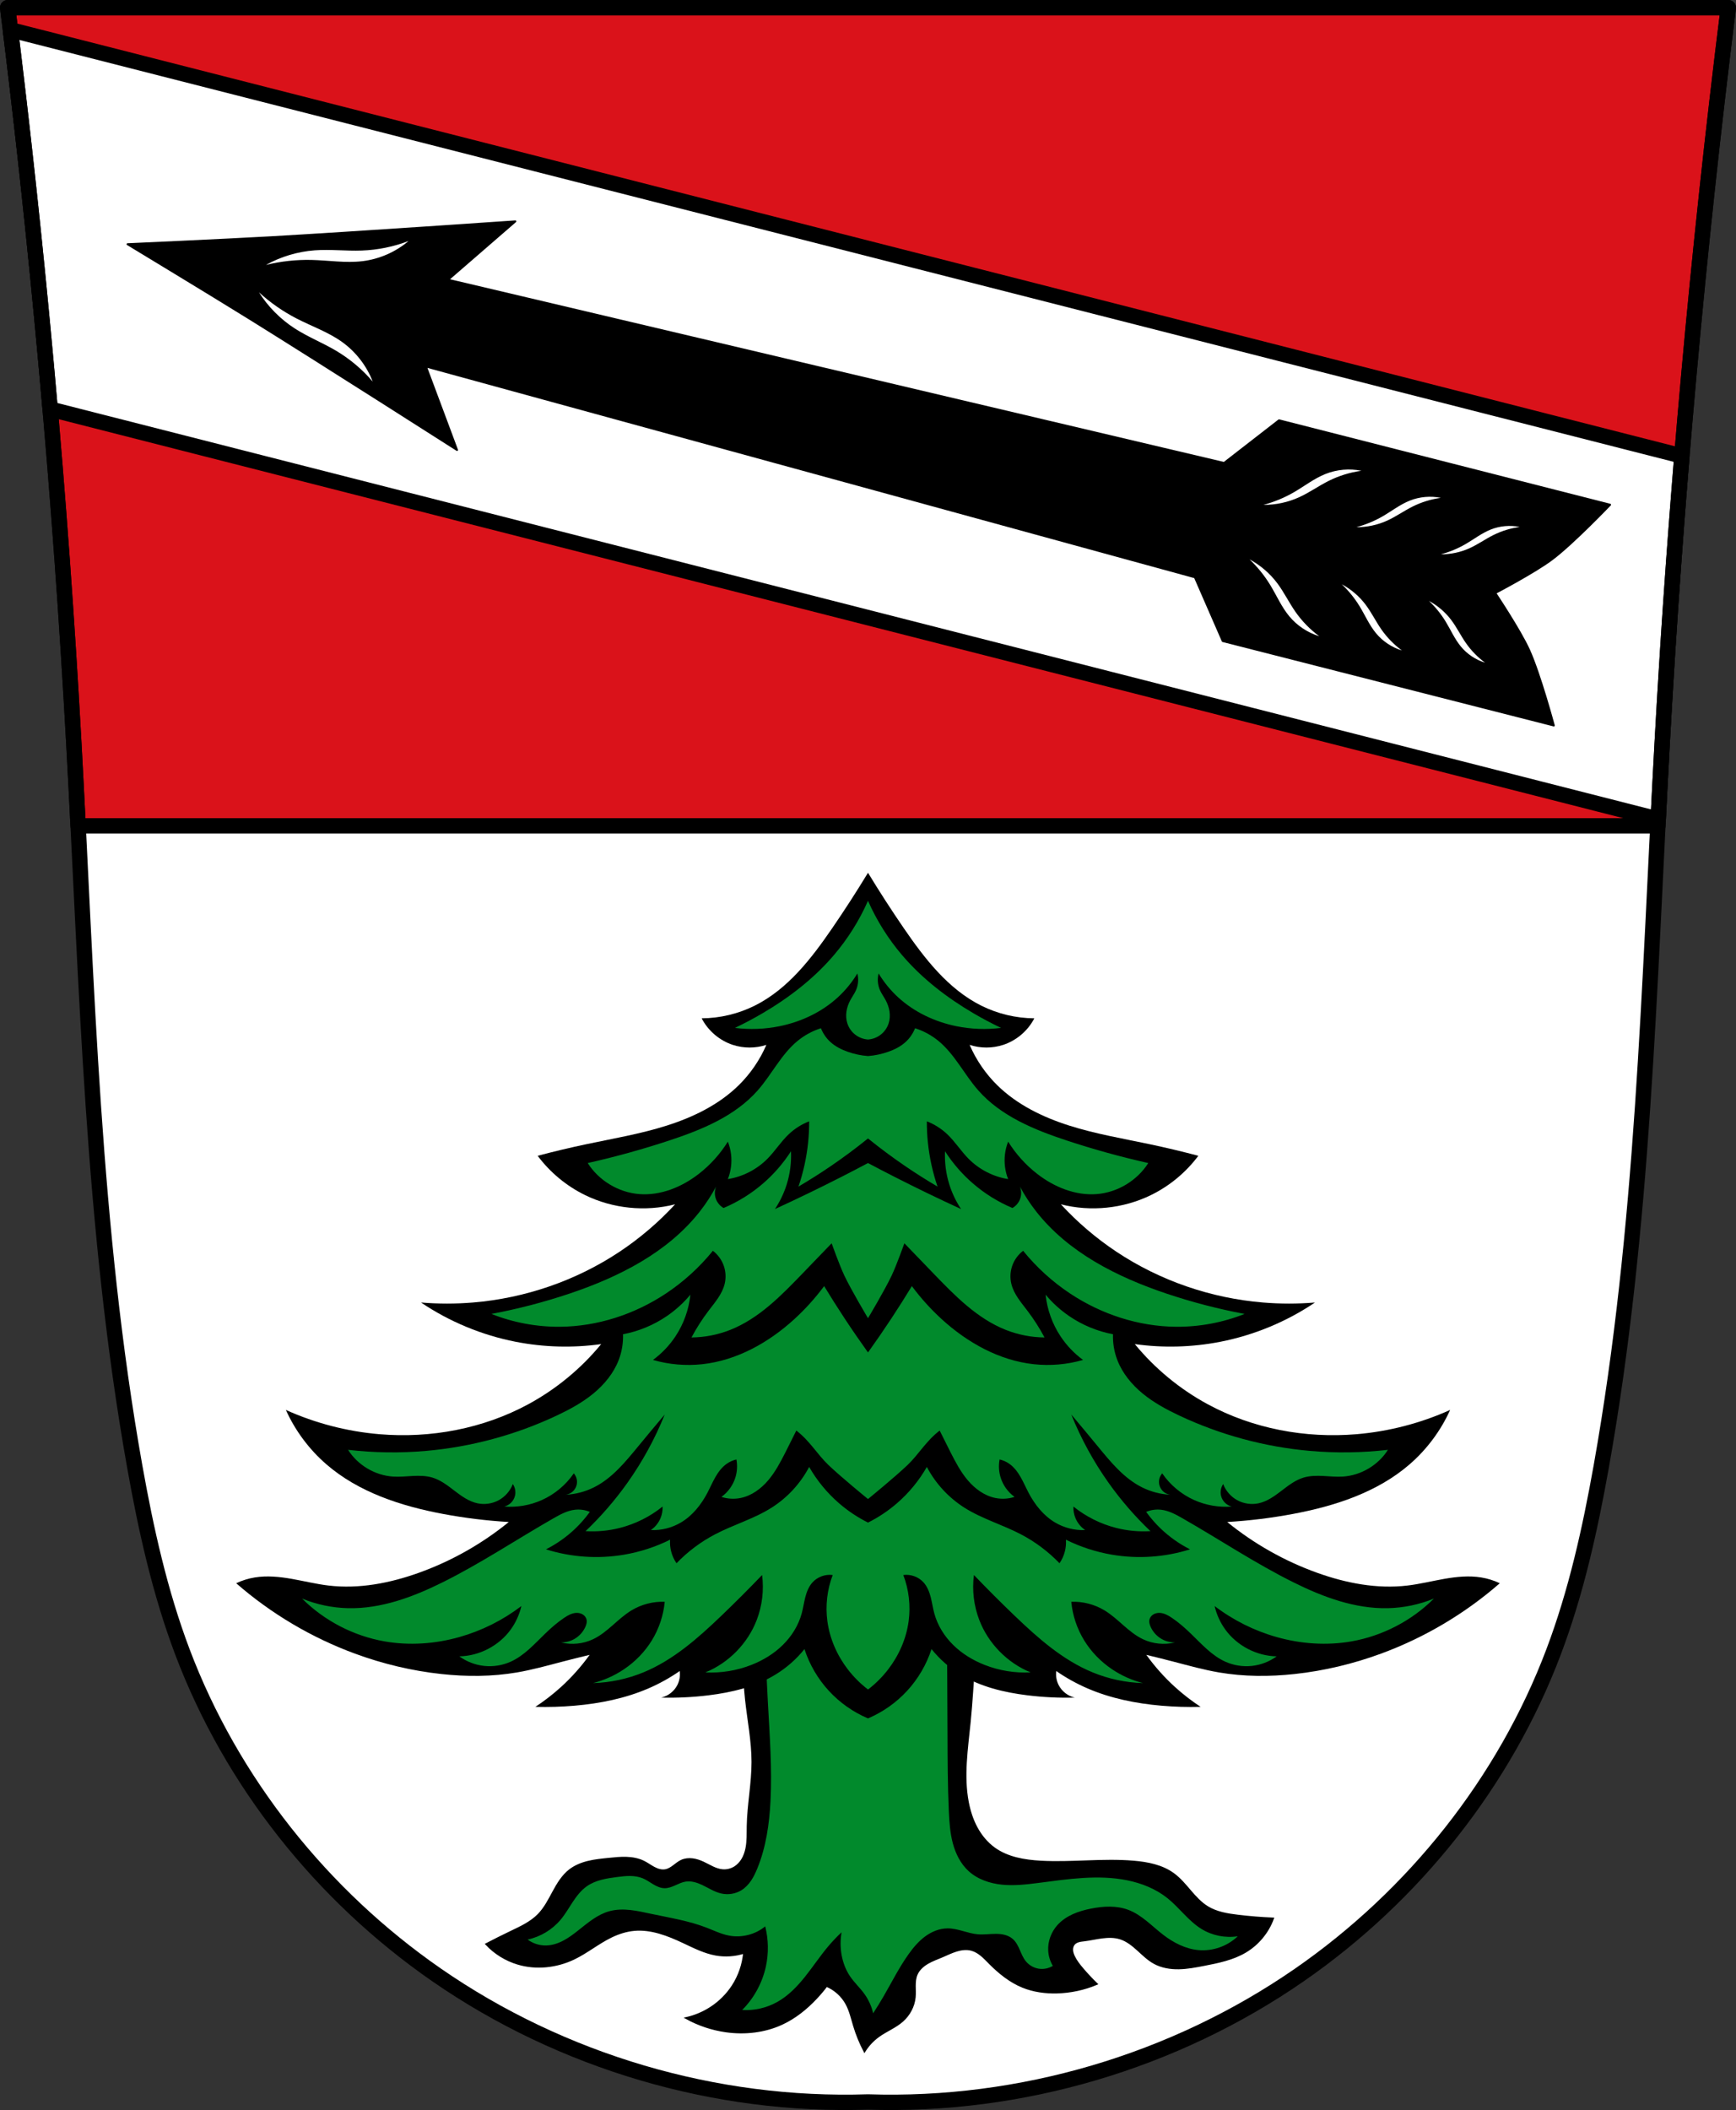 <?xml version="1.0" encoding="UTF-8" standalone="no"?>
<!-- Created with Inkscape (http://www.inkscape.org/) -->

<svg
   xmlns:dc="http://purl.org/dc/elements/1.1/"
   xmlns:cc="http://creativecommons.org/ns#"
   xmlns:rdf="http://www.w3.org/1999/02/22-rdf-syntax-ns#"
   xmlns:svg="http://www.w3.org/2000/svg"
   xmlns="http://www.w3.org/2000/svg"
   xmlns:sodipodi="http://sodipodi.sourceforge.net/DTD/sodipodi-0.dtd"
   xmlns:inkscape="http://www.inkscape.org/namespaces/inkscape"
   width="903.662"
   height="1098.148"
   id="svg2"
   version="1.1"
   inkscape:version="0.92.5 (2060ec1f9f, 2020-04-08)"
   sodipodi:docname="Wappen_Höhenkirchen-Siegertsbrunn.svg">
  <rect width="100%" height="100%" fill="#333333" stroke="none"/>
  <defs
     id="defs4">
    <inkscape:path-effect
       effect="spiro"
       id="path-effect2267"
       is_visible="true" />
    <inkscape:path-effect
       effect="spiro"
       id="path-effect2228"
       is_visible="true" />
    <inkscape:path-effect
       effect="spiro"
       id="path-effect2189"
       is_visible="true" />
    <inkscape:path-effect
       effect="spiro"
       id="path-effect2165"
       is_visible="true" />
    <inkscape:path-effect
       effect="spiro"
       id="path-effect2142"
       is_visible="true" />
    <inkscape:path-effect
       effect="spiro"
       id="path-effect2104"
       is_visible="true" />
    <inkscape:path-effect
       effect="spiro"
       id="path-effect2085"
       is_visible="true" />
    <inkscape:path-effect
       effect="spiro"
       id="path-effect2081"
       is_visible="true" />
    <inkscape:path-effect
       effect="spiro"
       id="path-effect1872"
       is_visible="true" />
    <inkscape:path-effect
       effect="spiro"
       id="path-effect1716"
       is_visible="true" />
    <inkscape:path-effect
       effect="spiro"
       id="path-effect1716-6"
       is_visible="true" />
    <inkscape:path-effect
       effect="spiro"
       id="path-effect1872-9"
       is_visible="true" />
    <inkscape:path-effect
       effect="spiro"
       id="path-effect1872-4"
       is_visible="true" />
    <inkscape:path-effect
       effect="spiro"
       id="path-effect1872-4-9"
       is_visible="true" />
    <inkscape:path-effect
       effect="spiro"
       id="path-effect1872-4-9-1"
       is_visible="true" />
    <inkscape:path-effect
       effect="spiro"
       id="path-effect2104-5"
       is_visible="true" />
    <inkscape:path-effect
       effect="spiro"
       id="path-effect2142-9"
       is_visible="true" />
    <inkscape:path-effect
       effect="spiro"
       id="path-effect2165-1"
       is_visible="true" />
    <inkscape:path-effect
       effect="spiro"
       id="path-effect2189-1"
       is_visible="true" />
    <inkscape:path-effect
       effect="spiro"
       id="path-effect2228-3"
       is_visible="true" />
    <inkscape:path-effect
       effect="spiro"
       id="path-effect2267-8"
       is_visible="true" />
  </defs>
  <sodipodi:namedview
     id="base"
     pagecolor="#ffffff"
     bordercolor="#666666"
     borderopacity="1.0"
     inkscape:pageopacity="0.0"
     inkscape:pageshadow="2"
     inkscape:zoom="0.72212478"
     inkscape:cx="451.83105"
     inkscape:cy="549.07411"
     inkscape:document-units="px"
     inkscape:current-layer="layer1"
     showgrid="false"
     inkscape:window-width="1920"
     inkscape:window-height="1046"
     inkscape:window-x="-11"
     inkscape:window-y="-11"
     inkscape:window-maximized="1"
     inkscape:snap-midpoints="true"
     inkscape:snap-smooth-nodes="true"
     inkscape:object-nodes="true"
     inkscape:snap-nodes="true"
     fit-margin-top="0"
     fit-margin-left="0"
     fit-margin-right="0"
     fit-margin-bottom="0"
     inkscape:snap-global="true" />
  <g
     inkscape:label="Ebene 1"
     inkscape:groupmode="layer"
     id="layer1"
     transform="translate(123.761,-10.909)">
    <path
       inkscape:connector-curvature="0"
       style="fill:#ffffff;stroke:none;stroke-width:8;stroke-linecap:round;stroke-linejoin:round;stroke-miterlimit:4;stroke-dasharray:none;stroke-opacity:1"
       d="m -119.761,14.909 c 15.916,127.239 27.409,255.032 34.449,383.068 6.914,125.737 9.59,252.204 31.693,376.176 5.836,32.73 13.056,65.355 24.803,96.457 25.581,67.73 72.762,126.885 132.281,168.107 65.265,45.202 145.257,68.759 224.604,66.143 79.346,2.617 159.341,-20.941 224.605,-66.143 59.519,-41.222 106.7,-100.377 132.281,-168.107 11.747,-31.102 18.967,-63.727 24.803,-96.457 22.104,-123.972 24.779,-250.439 31.693,-376.176 7.04,-128.037 18.533,-255.83 34.449,-383.068 H 328.069 Z"
       id="path1714-8-4" />
    <path
       inkscape:connector-curvature="0"
       style="opacity:1;fill:#da121a;fill-opacity:1;fill-rule:evenodd;stroke:none;stroke-width:8;stroke-linecap:round;stroke-linejoin:round;stroke-miterlimit:4;stroke-dasharray:none;stroke-opacity:1;paint-order:fill markers stroke"
       d="m -119.761,14.909 c 15.916,127.239 27.409,255.032 34.449,383.068 0.783,14.237 1.506,28.484 2.215,42.734 h 822.334 c 0.709,-14.251 1.432,-28.498 2.215,-42.734 7.04,-128.037 18.533,-255.83 34.449,-383.068 H 328.069 Z"
       id="rect1767-8" />
    <path
       style="opacity:1;fill:none;fill-opacity:1;fill-rule:evenodd;stroke:#000000;stroke-width:8;stroke-linecap:round;stroke-linejoin:round;stroke-miterlimit:4;stroke-dasharray:none;stroke-opacity:1;paint-order:fill markers stroke"
       d="M 4 4 C 19.916 131.239 31.409 259.032 38.449 387.068 C 39.232 401.305 39.956 415.552 40.664 429.803 L 862.998 429.803 C 863.707 415.552 864.43 401.305 865.213 387.068 C 872.253 259.032 883.746 131.239 899.662 4 L 451.83 4 L 4 4 z "
       transform="translate(-123.761,10.909)"
       id="rect1767" />
    <g
       id="g1895"
       transform="translate(4.896)" />
    <path
       inkscape:connector-curvature="0"
       style="opacity:1;fill:#ffffff;fill-opacity:1;fill-rule:evenodd;stroke:#000000;stroke-width:8;stroke-linecap:round;stroke-linejoin:round;stroke-miterlimit:4;stroke-dasharray:none;stroke-opacity:1;paint-order:fill markers stroke"
       d="m -118.35,26.387 c 8.076,65.677 14.978,131.499 20.693,197.424 l 837.068,213.424 c 0.654,-13.091 1.322,-26.179 2.041,-39.258 2.747,-49.96 6.182,-99.881 10.283,-149.748 z"
       id="rect1850-5" />
    <path
       id="path1852-0"
       d="m -57.367,138.008 c 0,0 42.746,25.84 63.957,39.021 36.045,22.399 107.578,68.084 107.578,68.084 l -16.23,-43.471 400.306,109.712 14.481,33.193 172.346,43.942 c 0,0 -7.202,-26.78 -12.911,-39.347 -4.748,-10.451 -17.579,-29.611 -17.579,-29.611 0,0 20.439,-10.677 29.611,-17.579 11.03,-8.3 30.174,-28.36 30.174,-28.36 l -172.346,-43.942 -28.605,22.205 -403.967,-95.351 35.062,-30.391 c 0,0 -84.674,5.855 -127.044,8.261 -24.933,1.416 -74.833,3.634 -74.833,3.634 z"
       style="fill:#000000;stroke:#000000;stroke-width:1;stroke-linecap:round;stroke-linejoin:round;stroke-miterlimit:4;stroke-dasharray:none;stroke-opacity:1"
       inkscape:connector-curvature="0" />
    <path
       style="fill:#ffffff;stroke:none;stroke-width:1px;stroke-linecap:butt;stroke-linejoin:miter;stroke-opacity:1"
       d="m 11.031,163.028 c 4.76,7.526 11.174,13.999 18.655,18.829 6.866,4.434 14.546,7.461 21.573,11.636 7.158,4.253 13.608,9.694 19.007,16.033 -3.182,-8.252 -8.824,-15.539 -16.017,-20.684 -7.208,-5.156 -15.729,-8.092 -23.606,-12.154 -7.102,-3.662 -13.715,-8.268 -19.612,-13.659 z m 3.629,-14.234 c 7.759,-1.91 15.77,-2.789 23.759,-2.603 8.86,0.205 17.746,1.709 26.543,0.634 8.779,-1.073 17.221,-4.769 23.966,-10.49 -7.775,2.98 -16.043,4.669 -24.363,4.975 -8.168,0.301 -16.36,-0.719 -24.511,-0.114 -8.881,0.659 -17.61,3.271 -25.393,7.599 z m 512.001,153.221 c 4.16,3.945 7.795,8.441 10.778,13.334 3.309,5.427 5.844,11.369 9.902,16.263 4.05,4.884 9.552,8.552 15.623,10.413 -4.813,-3.541 -9.037,-7.88 -12.446,-12.784 -3.346,-4.814 -5.904,-10.15 -9.428,-14.836 -3.839,-5.105 -8.799,-9.365 -14.429,-12.39 z m 7.229,-28.351 c 6.392,0.039 12.785,-1.325 18.6,-3.969 5.337,-2.427 10.138,-5.887 15.38,-8.511 5.341,-2.673 11.126,-4.459 17.048,-5.264 -6.22,-1.273 -12.807,-0.687 -18.701,1.662 -5.906,2.354 -10.977,6.356 -16.48,9.536 -4.962,2.867 -10.305,5.074 -15.847,6.546 z m 40.811,41.325 c 3.586,3.397 6.718,7.269 9.289,11.481 2.852,4.672 5.038,9.788 8.536,14.002 3.491,4.205 8.235,7.365 13.465,8.968 -4.148,-3.05 -7.788,-6.785 -10.726,-11.007 -2.884,-4.144 -5.09,-8.74 -8.127,-12.775 -3.309,-4.396 -7.585,-8.063 -12.437,-10.669 z m 7.576,-29.713 c 5.508,0.035 11.017,-1.137 16.027,-3.412 4.598,-2.088 8.735,-5.067 13.252,-7.324 4.601,-2.3 9.585,-3.836 14.687,-4.527 -5.36,-1.097 -11.037,-0.594 -16.116,1.426 -5.089,2.025 -9.457,5.47 -14.198,8.206 -4.275,2.467 -8.878,4.366 -13.652,5.632 z m 37.804,38.385 c 3.347,3.169 6.271,6.779 8.672,10.709 2.663,4.358 4.704,9.132 7.969,13.063 3.258,3.923 7.683,6.869 12.565,8.366 -3.872,-2.845 -7.269,-6.33 -10.012,-10.268 -2.692,-3.866 -4.749,-8.152 -7.584,-11.915 -3.089,-4.101 -7.081,-7.523 -11.61,-9.954 z M 626.269,299.39 c 5.14,0.034 10.283,-1.059 14.958,-3.18 4.291,-1.947 8.149,-4.724 12.363,-6.829 4.294,-2.144 8.945,-3.577 13.706,-4.221 -5.002,-1.024 -10.298,-0.556 -15.036,1.328 -4.748,1.888 -8.826,5.102 -13.251,7.653 -3.989,2.3 -8.285,4.07 -12.741,5.249 z"
       id="path1870-9"
       inkscape:connector-curvature="0" />
    <path
       inkscape:connector-curvature="0"
       style="fill:none;stroke:#000000;stroke-width:8;stroke-linecap:round;stroke-linejoin:round;stroke-miterlimit:4;stroke-dasharray:none;stroke-opacity:1"
       d="m -119.761,14.909 c 15.916,127.239 27.409,255.032 34.449,383.068 6.914,125.737 9.59,252.204 31.693,376.176 5.836,32.73 13.056,65.355 24.803,96.457 25.581,67.73 72.762,126.885 132.281,168.107 65.265,45.202 145.257,68.759 224.604,66.143 79.346,2.617 159.341,-20.941 224.605,-66.143 59.519,-41.222 106.7,-100.377 132.281,-168.107 11.747,-31.102 18.967,-63.727 24.803,-96.457 22.104,-123.972 24.779,-250.439 31.693,-376.176 7.04,-128.037 18.533,-255.83 34.449,-383.068 H 328.069 Z"
       id="path1714-8" />
    <path
       style="fill:#000000;stroke:#000000;stroke-width:1px;stroke-linecap:butt;stroke-linejoin:miter;stroke-opacity:1"
       d="m -677.296,853.503 c -1.842,13.891 -2.008,28.004 -0.493,41.934 1.177,10.829 3.367,21.586 3.371,32.479 0.004,11.141 -2.282,22.176 -2.494,33.315 -0.075,3.942 0.106,7.926 -0.693,11.787 -0.399,1.93 -1.047,3.821 -2.05,5.518 -1.003,1.697 -2.372,3.196 -4.054,4.224 -1.905,1.164 -4.191,1.692 -6.414,1.48 -1.774,-0.169 -3.476,-0.791 -5.09,-1.547 -1.614,-0.755 -3.162,-1.647 -4.777,-2.4 -1.776,-0.828 -3.647,-1.491 -5.591,-1.737 -1.944,-0.246 -3.971,-0.058 -5.756,0.751 -1.488,0.675 -2.752,1.748 -4.058,2.73 -1.306,0.983 -2.722,1.907 -4.329,2.203 -1.021,0.188 -2.081,0.112 -3.089,-0.135 -1.009,-0.247 -1.97,-0.663 -2.887,-1.15 -1.834,-0.974 -3.507,-2.238 -5.37,-3.156 -2.777,-1.367 -5.898,-1.92 -8.991,-2.023 -3.094,-0.103 -6.183,0.227 -9.262,0.543 -3.543,0.364 -7.102,0.713 -10.564,1.549 -3.462,0.837 -6.851,2.185 -9.663,4.371 -3.75,2.916 -6.248,7.122 -8.514,11.297 -2.266,4.175 -4.441,8.497 -7.766,11.89 -3.95,4.031 -9.215,6.445 -14.307,8.88 -4.313,2.062 -8.589,4.201 -12.827,6.413 4.461,4.755 10.197,8.302 16.445,10.168 9.553,2.854 20.128,1.686 29.122,-2.618 6.826,-3.266 12.737,-8.215 19.556,-11.498 3.724,-1.793 7.724,-3.078 11.84,-3.453 8.886,-0.811 17.579,2.616 25.654,6.413 5.434,2.555 10.866,5.34 16.774,6.413 4.914,0.893 10.048,0.551 14.8,-0.987 -0.529,6.123 -2.581,12.108 -5.92,17.267 -2.928,4.524 -6.833,8.405 -11.347,11.347 -3.91,2.548 -8.275,4.395 -12.827,5.427 6.409,3.539 13.47,5.893 20.721,6.907 9.831,1.375 20.104,0.233 29.107,-3.947 6.753,-3.135 12.663,-7.893 17.76,-13.32 1.918,-2.042 3.73,-4.184 5.427,-6.414 4.375,1.842 8.091,5.205 10.36,9.374 1.918,3.525 2.79,7.504 3.947,11.347 1.384,4.598 3.204,9.064 5.427,13.32 1.924,-3.077 4.453,-5.775 7.4,-7.894 3.969,-2.853 8.669,-4.658 12.334,-7.894 3.557,-3.14 5.966,-7.61 6.414,-12.334 0.188,-1.984 0.04,-3.983 0.043,-5.976 0.003,-1.993 0.169,-4.027 0.944,-5.864 1.085,-2.571 3.281,-4.534 5.691,-5.943 2.409,-1.409 5.061,-2.339 7.63,-3.431 2.456,-1.044 4.855,-2.243 7.407,-3.025 2.551,-0.781 5.312,-1.129 7.887,-0.429 1.896,0.515 3.607,1.575 5.125,2.823 1.518,1.248 2.865,2.688 4.248,4.084 5.013,5.059 10.67,9.649 17.267,12.334 5.599,2.278 11.718,3.11 17.76,2.96 7.103,-0.176 14.17,-1.69 20.721,-4.44 -2.592,-2.51 -5.063,-5.145 -7.4,-7.894 -1.689,-1.987 -3.324,-4.056 -4.44,-6.413 -0.484,-1.022 -0.87,-2.109 -0.937,-3.238 -0.067,-1.129 0.213,-2.308 0.937,-3.176 0.633,-0.758 1.556,-1.227 2.506,-1.496 0.95,-0.269 1.941,-0.357 2.921,-0.477 3.136,-0.386 6.222,-1.118 9.358,-1.512 3.135,-0.394 6.38,-0.439 9.39,0.525 3.5,1.121 6.433,3.516 9.155,5.984 2.723,2.468 5.373,5.094 8.605,6.843 3.843,2.079 8.308,2.791 12.677,2.716 4.369,-0.075 8.687,-0.898 12.977,-1.73 7.494,-1.452 15.15,-2.998 21.707,-6.907 6.547,-3.902 11.69,-10.109 14.307,-17.267 -6.101,-0.254 -12.192,-0.747 -18.254,-1.48 -5.47,-0.661 -11.081,-1.574 -15.787,-4.44 -3.539,-2.155 -6.357,-5.292 -9.053,-8.438 -2.696,-3.146 -5.362,-6.383 -8.707,-8.829 -5.912,-4.322 -13.423,-5.797 -20.721,-6.414 -16.067,-1.358 -32.248,0.884 -48.348,0 -8.485,-0.466 -17.277,-1.943 -24.174,-6.907 -3.859,-2.778 -6.951,-6.549 -9.214,-10.731 -2.262,-4.182 -3.714,-8.771 -4.6,-13.443 -2.583,-13.629 -0.394,-27.639 0.987,-41.441 1.058,-10.576 1.637,-21.194 2.391,-31.796 0.58,-8.157 1.263,-16.306 2.049,-24.446 z"
       id="path2079"
       inkscape:connector-curvature="0"
       inkscape:path-effect="#path-effect2081"
       inkscape:original-d="m -677.29592,853.50318 c 0,0 -1.13383,27.97003 -0.49335,41.93448 0.49869,10.873 3.21514,21.59548 3.37132,32.47879 0.15978,11.13483 -0.3882,22.3797 -2.49433,33.3147 -1.42329,7.38967 -1.2698,16.42194 -6.79715,21.52892 -1.61148,1.48892 -4.22596,1.64849 -6.41351,1.48004 -3.53188,-0.27197 -6.42083,-3.12671 -9.86694,-3.94677 -3.69346,-0.87892 -7.64396,-1.82446 -11.34698,-0.9867 -3.16349,0.7157 -5.15367,4.67631 -8.3869,4.93347 -4.0488,0.32202 -7.38954,-3.52625 -11.34698,-4.44012 -5.94805,-1.37355 -12.18093,-2.1011 -18.25383,-1.48004 -6.98881,0.71473 -14.51641,1.82859 -20.22723,5.92016 -7.67701,5.50026 -9.41606,16.70119 -16.28045,23.18729 -4.07982,3.855 -9.40717,6.1423 -14.30706,8.8803 -4.17302,2.3319 -12.82702,6.4135 -12.82702,6.4135 0,0 10.17262,8.6861 16.44469,10.1684 9.48503,2.2417 19.84155,0.3611 29.12158,-2.6175 7.19995,-2.3109 12.61347,-8.4998 19.55553,-11.4977 3.77432,-1.6299 7.72987,-3.3736 11.84032,-3.4534 8.81287,-0.1711 17.24657,3.7658 25.65404,6.4135 5.7096,1.7981 10.85437,5.523 16.7738,6.4135 4.8894,0.7355 14.80041,-0.9867 14.80041,-0.9867 0,0 -2.69922,12.1049 -5.92017,17.2671 -2.83157,4.5381 -6.91067,8.3585 -11.34698,11.347 -3.85042,2.5938 -12.82702,5.4268 -12.82702,5.4268 0,0 13.4719,6.2272 20.72058,6.9069 9.74852,0.9141 20.04821,-0.2321 29.10746,-3.9468 6.84693,-2.8075 12.37633,-8.2435 17.76049,-13.3203 2.03755,-1.9212 5.42682,-6.4136 5.42682,-6.4136 0,0 7.78845,5.491 10.36029,9.3736 2.21149,3.3386 2.53303,7.6002 3.94677,11.347 1.69259,4.4858 5.42682,13.3204 5.42682,13.3204 0,0 4.62658,-5.5882 7.4002,-7.8936 3.7537,-3.1201 9.04059,-4.2906 12.33367,-7.8935 3.12627,-3.4204 5.127,-7.882 6.41351,-12.3337 1.09955,-3.8048 -0.98242,-8.4041 0.9867,-11.8403 2.69943,-4.7107 8.35772,-7.1714 13.32036,-9.3736 4.77706,-2.1198 10.17849,-4.5248 15.29376,-3.4534 3.79869,0.7957 6.23214,4.6277 9.37359,6.9068 5.72519,4.1536 10.73234,9.6269 17.26714,12.3337 5.54496,2.2968 11.76025,3.098 17.76049,2.9601 7.06179,-0.1622 20.72057,-4.4401 20.72057,-4.4401 0,0 -5.13419,-5.0877 -7.4002,-7.8936 -1.63364,-2.0229 -3.66483,-3.9316 -4.44012,-6.4135 -0.63743,-2.0406 -1.22647,-4.6625 0,-6.4135 1.10427,-1.5766 3.54061,-1.5897 5.42681,-1.9734 6.13213,-1.2474 12.74446,-2.7548 18.74719,-0.9867 7.00515,2.0634 10.85647,10.447 17.76049,12.827 8.09046,2.7889 17.17401,2.1368 25.65404,0.9867 7.5243,-1.0205 15.41244,-2.6604 21.70726,-6.9068 6.19664,-4.1802 14.30706,-17.2672 14.30706,-17.2672 0,0 -12.24521,-0.4019 -18.25383,-1.48 -5.38062,-0.9654 -11.0506,-1.711 -15.78711,-4.4402 -7.15422,-4.12233 -10.66046,-13.05212 -17.76048,-17.2671 -6.21713,-3.69084 -13.57171,-5.33244 -20.72058,-6.41351 -15.93483,-2.40971 -32.38777,2.23531 -48.34799,0 -8.29944,-1.16238 -17.57916,-1.73579 -24.174,-6.90686 -7.30337,-5.72663 -11.53856,-15.17638 -13.81372,-24.174 -3.38734,-13.396 0.30396,-27.64039 0.9867,-41.44114 0.52517,-10.61558 1.5486,-21.20078 2.39101,-31.7959 0.64811,-8.1514 2.04911,-24.44565 2.04911,-24.44565 z"
       sodipodi:nodetypes="caaaaaaaaaaaaacaaaaaacaacaaacaacaaaaaaaaacaaaaaaaacaaaaaaaaacc"
       transform="translate(942.353)" />
    <path
       style="fill:#018a2c;fill-opacity:1;stroke:none;stroke-width:1px;stroke-linecap:butt;stroke-linejoin:miter;stroke-opacity:1"
       d="m -667.784,859.656 c 0.249,12.34 0.706,24.675 1.37,36.999 0.929,17.234 2.263,34.495 1.37,51.73 -0.617,11.911 -2.337,23.905 -6.852,34.944 -0.897,2.193 -1.907,4.352 -3.233,6.316 -1.325,1.964 -2.979,3.735 -4.989,4.989 -3.122,1.947 -7.035,2.54 -10.62,1.713 -3.546,-0.818 -6.641,-2.907 -9.935,-4.454 -2.676,-1.256 -5.645,-2.177 -8.565,-1.713 -1.903,0.302 -3.66,1.172 -5.421,1.955 -1.761,0.783 -3.615,1.502 -5.542,1.471 -2.092,-0.034 -4.068,-0.95 -5.867,-2.019 -1.799,-1.069 -3.508,-2.314 -5.438,-3.12 -2.083,-0.869 -4.36,-1.197 -6.617,-1.221 -2.257,-0.024 -4.505,0.247 -6.744,0.536 -5.502,0.709 -11.216,1.611 -15.759,4.796 -3.047,2.136 -5.351,5.162 -7.401,8.268 -2.049,3.106 -3.906,6.357 -6.303,9.204 -4.368,5.188 -10.496,8.865 -17.129,10.277 2.742,2.044 6.173,3.147 9.592,3.083 3.148,-0.058 6.223,-1.076 9.008,-2.544 2.786,-1.468 5.312,-3.378 7.778,-5.335 4.977,-3.948 9.98,-8.235 16.101,-9.935 3.565,-0.99 7.336,-1.038 11.014,-0.637 3.678,0.401 7.292,1.241 10.911,2.008 9.685,2.053 19.547,3.615 28.777,7.194 3.845,1.491 7.597,3.336 11.648,4.111 6.574,1.257 13.669,-0.549 18.842,-4.796 1.717,6.816 1.836,14.029 0.343,20.898 -1.849,8.504 -6.184,16.452 -12.333,22.611 6.278,0.389 12.659,-1.056 18.157,-4.111 5.801,-3.223 10.503,-8.112 14.639,-13.301 4.136,-5.189 7.8,-10.749 12.083,-15.819 2.139,-2.531 4.428,-4.935 6.852,-7.194 -0.673,3.844 -0.673,7.804 0,11.648 0.704,4.02 2.157,7.932 4.454,11.305 2.239,3.29 5.228,6.009 7.537,9.25 2.12,2.975 3.643,6.373 4.454,9.935 1.905,-2.92 3.733,-5.891 5.481,-8.907 4.265,-7.357 8.072,-15.008 13.018,-21.925 2.441,-3.414 5.186,-6.668 8.565,-9.158 3.379,-2.49 7.451,-4.184 11.648,-4.203 2.683,-0.013 5.321,0.649 7.907,1.364 2.586,0.715 5.178,1.492 7.852,1.72 3.113,0.265 6.24,-0.222 9.365,-0.22 1.562,10e-4 3.134,0.126 4.645,0.523 1.511,0.397 2.965,1.074 4.148,2.095 1.717,1.482 2.764,3.58 3.673,5.658 0.909,2.078 1.747,4.231 3.179,5.99 1.636,2.011 4.017,3.401 6.572,3.838 2.555,0.436 5.263,-0.085 7.473,-1.44 -1.409,-2.387 -2.239,-5.113 -2.398,-7.88 -0.279,-4.849 1.55,-9.748 4.796,-13.361 2.206,-2.455 5.014,-4.323 8.021,-5.685 3.007,-1.362 6.214,-2.233 9.451,-2.879 6.473,-1.292 13.36,-1.669 19.527,0.685 6.991,2.668 12.215,8.47 18.157,13.018 5.308,4.063 11.502,7.247 18.157,7.879 7.456,0.708 15.168,-1.991 20.555,-7.194 -6.461,1.009 -13.266,-0.352 -18.842,-3.768 -6.84,-4.19 -11.543,-11.1 -17.814,-16.102 -6.012,-4.795 -13.36,-7.726 -20.898,-9.25 -15.192,-3.071 -30.877,-0.612 -46.249,1.37 -6.296,0.812 -12.664,1.544 -18.979,0.899 -6.315,-0.645 -12.651,-2.781 -17.335,-7.065 -4.148,-3.794 -6.753,-9.042 -8.202,-14.473 -1.448,-5.432 -1.818,-11.086 -2.076,-16.702 -0.609,-13.236 -0.636,-26.49 -0.685,-39.74 -0.07,-19.071 -0.185,-38.141 -0.343,-57.212 z"
       id="path2083"
       inkscape:connector-curvature="0"
       inkscape:path-effect="#path-effect2085"
       inkscape:original-d="m -667.78429,859.65563 c 0,0 0.97854,24.66382 1.37034,36.99908 0.54761,17.24076 2.81017,34.54096 1.37033,51.73021 -0.99078,11.82824 -2.10716,24.0634 -6.85168,34.94358 -1.86255,4.27121 -4.25189,8.86594 -8.22202,11.30528 -3.05518,1.87717 -7.06493,2.18044 -10.62011,1.71292 -3.59819,-0.47317 -6.47811,-3.34853 -9.93494,-4.45359 -2.77315,-0.88651 -5.65724,-1.86641 -8.5646,-1.71292 -3.82318,0.20184 -7.14151,3.66256 -10.96269,3.42584 -4.13154,-0.25595 -7.28342,-4.1591 -11.30528,-5.13877 -4.33276,-1.0554 -8.93454,-1.22831 -13.36078,-0.68516 -5.44997,0.66878 -11.22883,1.69323 -15.75887,4.79617 -6.10639,4.1827 -8.15378,12.57433 -13.70337,17.47183 -4.99256,4.4059 -17.12921,10.2775 -17.12921,10.2775 0,0 6.24065,3.2979 9.59236,3.0833 6.16868,-0.3949 11.34976,-4.9386 16.78662,-7.8795 5.54706,-3.0006 9.98351,-8.4039 16.10146,-9.9349 7.10367,-1.7777 14.68898,0.2492 21.92538,1.3703 9.77102,1.5137 19.30842,4.3467 28.77707,7.1943 3.9429,1.1858 7.53468,3.9257 11.64786,4.111 6.47443,0.2917 18.84213,-4.7962 18.84213,-4.7962 0,0 2.0086,14.1329 0.34258,20.8976 -2.05303,8.3361 -12.33303,22.6106 -12.33303,22.6106 0,0 12.7887,-0.9981 18.15696,-4.111 11.39659,-6.6086 17.72479,-19.4961 26.72157,-29.1197 2.26157,-2.4191 6.85168,-7.1942 6.85168,-7.1942 0,0 -0.72424,7.8333 0,11.6478 0.75553,3.9792 2.40781,7.8096 4.45359,11.3053 2.00885,3.4326 5.44934,5.8645 7.53686,9.2498 1.90484,3.0891 4.45359,9.9349 4.45359,9.9349 0,0 3.67781,-5.9238 5.48135,-8.9072 4.39715,-7.2738 7.15484,-15.7719 13.01819,-21.9253 5.5714,-5.847 12.28982,-11.7924 20.21247,-13.3608 5.25065,-1.0394 10.47663,2.2185 15.75887,3.0832 6.02469,0.9862 13.0679,-0.974 18.15696,2.3981 3.75502,2.4881 3.14434,9.0893 6.85168,11.6479 3.90913,2.6979 14.04595,2.3981 14.04595,2.3981 0,0 -2.46563,-5.1349 -2.39809,-7.8795 0.11641,-4.7304 1.64123,-9.8342 4.79618,-13.3608 4.32453,-4.8339 11.12874,-7.2103 17.47179,-8.5646 6.36954,-1.3599 13.36258,-1.4164 19.5273,0.6852 7.04886,2.403 11.6784,9.3454 18.15696,13.0182 5.7395,3.2538 11.56368,7.6394 18.15696,7.8794 7.25441,0.264 20.55504,-7.1942 20.55504,-7.1942 0,0 -13.12047,-0.8895 -18.84212,-3.7684 -7.15017,-3.5976 -11.10085,-11.743 -17.81438,-16.10151 -6.38935,-4.14803 -13.42212,-7.78461 -20.89763,-9.24977 -15.13509,-2.96639 -30.86282,2.43818 -46.24886,1.37033 -12.24846,-0.85009 -27.00502,1.83923 -36.31392,-6.16651 -8.29591,-7.13457 -8.4496,-20.38707 -10.27752,-31.17516 -2.21328,-13.06237 -0.53131,-26.4921 -0.68517,-39.73976 -0.22148,-19.06957 -0.34259,-57.21155 -0.34259,-57.21155 z"
       sodipodi:nodetypes="caaaaaaaaaaaacaaaaaacacaacaaacaaaaaacaaaaaacaaaaaaacc"
       transform="translate(942.353)" />
    <path
       inkscape:connector-curvature="0"
       style="fill:#000000;stroke:none;stroke-width:1px;stroke-linecap:butt;stroke-linejoin:miter;stroke-opacity:1"
       d="m 328.07,465.127 c -5.942,9.791 -12.159,19.416 -18.639,28.859 -10.865,15.834 -23.105,31.7 -40.283,40.283 -8.554,4.274 -18.096,6.555 -27.658,6.613 3.338,6.483 9.304,11.563 16.234,13.828 5.617,1.836 11.818,1.836 17.436,0 -3.39,7.859 -8.32,15.049 -14.43,21.043 -10.274,10.081 -23.6,16.566 -37.316,20.93 -13.716,4.364 -27.964,6.757 -42.047,9.734 -8.466,1.79 -16.887,3.794 -25.252,6.012 6.447,8.634 14.972,15.706 24.65,20.443 14.411,7.055 31.353,8.791 46.896,4.809 -8.592,9.328 -18.303,17.624 -28.859,24.652 -22.662,15.088 -49.225,24.215 -76.357,26.455 -8.998,0.743 -18.058,0.743 -27.057,0 14.853,10.006 31.727,17.001 49.303,20.441 14.627,2.863 29.732,3.272 44.492,1.203 -10.46,12.727 -23.4,23.406 -37.879,31.264 -23.51,12.758 -50.907,17.89 -77.561,15.633 -16.79,-1.422 -33.333,-5.712 -48.699,-12.627 4.869,10.788 12.102,20.503 21.043,28.26 16.817,14.589 38.843,21.746 60.725,25.854 11.319,2.125 22.774,3.53 34.271,4.207 -13.986,11.386 -29.918,20.374 -46.897,26.455 -14.996,5.371 -31.08,8.488 -46.898,6.613 -6.439,-0.763 -12.749,-2.339 -19.135,-3.465 -6.386,-1.126 -12.946,-1.799 -19.344,-0.742 -3.325,0.549 -6.573,1.564 -9.619,3.006 18.175,15.865 39.279,28.364 61.928,36.676 14.453,5.304 29.536,8.914 44.842,10.57 13.112,1.419 26.431,1.399 39.43,-0.832 7.886,-1.353 15.608,-3.507 23.35,-5.529 4.797,-1.253 9.607,-2.455 14.43,-3.607 -4.398,6.121 -9.446,11.773 -15.031,16.834 -4.133,3.745 -8.56,7.166 -13.227,10.221 6.818,0.187 13.648,-0.014 20.443,-0.602 13.182,-1.14 26.333,-3.768 38.479,-9.018 5.691,-2.46 11.139,-5.487 16.234,-9.02 0.325,2.453 -0.1,5 -1.203,7.215 -1.644,3.301 -4.822,5.797 -8.418,6.613 8.232,0.205 16.48,-0.196 24.652,-1.201 12.173,-1.497 24.406,-4.426 34.871,-10.822 5.723,-3.498 10.834,-7.996 15.031,-13.229 2.599,8.006 6.936,15.442 12.625,21.645 5.681,6.194 12.705,11.151 20.443,14.43 7.739,-3.279 14.76,-8.236 20.441,-14.43 5.689,-6.203 10.028,-13.639 12.627,-21.645 4.197,5.232 9.308,9.731 15.031,13.229 10.465,6.396 22.698,9.325 34.871,10.822 8.173,1.005 16.419,1.406 24.65,1.201 -3.596,-0.817 -6.772,-3.313 -8.416,-6.613 -1.103,-2.215 -1.528,-4.762 -1.203,-7.215 5.096,3.533 10.543,6.559 16.234,9.02 12.145,5.25 25.296,7.878 38.479,9.018 6.795,0.588 13.625,0.789 20.443,0.602 -4.667,-3.055 -9.095,-6.475 -13.229,-10.221 -5.585,-5.061 -10.633,-10.713 -15.031,-16.834 4.822,1.152 9.633,2.355 14.43,3.607 7.742,2.022 15.464,4.176 23.35,5.529 12.999,2.231 26.319,2.251 39.432,0.832 15.306,-1.657 30.389,-5.266 44.842,-10.57 22.648,-8.312 43.753,-20.811 61.928,-36.676 -3.046,-1.442 -6.294,-2.457 -9.619,-3.006 -6.397,-1.057 -12.958,-0.384 -19.344,0.742 -6.386,1.126 -12.698,2.702 -19.137,3.465 -15.819,1.875 -31.9,-1.242 -46.896,-6.613 -16.978,-6.081 -32.911,-15.069 -46.896,-26.455 11.497,-0.677 22.95,-2.082 34.27,-4.207 21.881,-4.107 43.909,-11.264 60.727,-25.854 8.941,-7.756 16.174,-17.471 21.043,-28.26 -15.366,6.915 -31.911,11.205 -48.701,12.627 -26.654,2.257 -54.048,-2.874 -77.559,-15.633 -14.479,-7.857 -27.419,-18.537 -37.879,-31.264 14.76,2.069 29.865,1.66 44.492,-1.203 17.576,-3.44 34.447,-10.435 49.301,-20.441 -8.998,0.743 -18.056,0.743 -27.055,0 -27.133,-2.24 -53.695,-11.367 -76.357,-26.455 -10.556,-7.028 -20.269,-15.325 -28.861,-24.652 15.543,3.983 32.487,2.246 46.898,-4.809 9.678,-4.738 18.203,-11.809 24.65,-20.443 -8.365,-2.217 -16.785,-4.222 -25.252,-6.012 -14.083,-2.977 -28.332,-5.371 -42.049,-9.734 -13.716,-4.364 -27.042,-10.849 -37.316,-20.93 -6.109,-5.994 -11.04,-13.184 -14.43,-21.043 5.617,1.836 11.82,1.836 17.438,0 6.931,-2.265 12.894,-7.346 16.232,-13.828 -9.562,-0.058 -19.102,-2.339 -27.656,-6.613 -17.178,-8.583 -29.418,-24.45 -40.283,-40.283 -6.48,-9.444 -12.696,-19.068 -18.639,-28.859 z"
       id="path2102-0" />
    <path
       style="fill:#018a2c;stroke:none;stroke-width:1px;stroke-linecap:butt;stroke-linejoin:miter;stroke-opacity:1;fill-opacity:1"
       d="m 328.069,479.709 c -4.513,10.241 -10.528,19.819 -17.793,28.332 -10.412,12.2 -23.303,22.125 -37.143,30.23 -4.669,2.735 -9.454,5.272 -14.338,7.602 7.696,0.961 15.546,0.669 23.148,-0.863 11.22,-2.261 21.965,-7.3 30.406,-15.029 3.967,-3.632 7.408,-7.836 10.189,-12.439 0.735,2.849 0.489,5.943 -0.689,8.639 -0.796,1.821 -1.989,3.436 -2.938,5.182 -1.012,1.863 -1.748,3.887 -2.053,5.984 -0.305,2.098 -0.172,4.27 0.498,6.281 0.757,2.271 2.201,4.31 4.094,5.775 1.893,1.466 4.229,2.354 6.617,2.518 2.389,-0.164 4.722,-1.052 6.615,-2.518 1.893,-1.466 3.341,-3.504 4.098,-5.775 0.67,-2.011 0.801,-4.184 0.496,-6.281 -0.305,-2.098 -1.041,-4.122 -2.053,-5.984 -0.949,-1.746 -2.141,-3.361 -2.938,-5.182 -1.179,-2.696 -1.427,-5.79 -0.691,-8.639 2.782,4.603 6.226,8.807 10.193,12.439 8.442,7.729 19.184,12.769 30.404,15.029 7.603,1.532 15.455,1.824 23.15,0.863 -4.884,-2.33 -9.669,-4.867 -14.338,-7.602 -13.839,-8.106 -26.731,-18.031 -37.143,-30.23 -7.265,-8.513 -13.282,-18.091 -17.795,-28.332 z m -24.502,66.332 c -4.46,1.42 -8.644,3.7 -12.252,6.682 -8.47,6.998 -13.355,17.362 -20.605,25.617 -11.829,13.468 -29.197,20.562 -46.221,26.174 -13.906,4.584 -28.037,8.489 -42.324,11.695 5.78,9.111 15.976,15.27 26.73,16.148 11.199,0.914 22.324,-3.673 31.186,-10.58 5.94,-4.63 11.056,-10.314 15.037,-16.707 0.843,2.143 1.405,4.396 1.67,6.684 0.5,4.32 -0.078,8.761 -1.67,12.809 7.752,-1.24 15.081,-5.004 20.605,-10.582 3.984,-4.023 7.021,-8.921 11.137,-12.809 3.052,-2.882 6.666,-5.165 10.58,-6.682 0.013,3.719 -0.172,7.438 -0.557,11.137 -0.807,7.767 -2.492,15.441 -5.012,22.832 5.685,-3.34 11.258,-6.869 16.707,-10.58 6.691,-4.557 13.197,-9.389 19.492,-14.479 6.296,5.09 12.799,9.921 19.49,14.479 5.449,3.712 11.023,7.24 16.707,10.58 -2.52,-7.391 -4.205,-15.065 -5.012,-22.832 -0.384,-3.699 -0.57,-7.418 -0.557,-11.137 3.914,1.517 7.528,3.799 10.58,6.682 4.116,3.888 7.154,8.786 11.139,12.809 5.524,5.578 12.851,9.342 20.604,10.582 -1.592,-4.047 -2.17,-8.488 -1.67,-12.809 0.265,-2.287 0.827,-4.541 1.67,-6.684 3.981,6.393 9.097,12.077 15.037,16.707 8.862,6.907 19.987,11.494 31.186,10.58 10.754,-0.878 20.951,-7.037 26.73,-16.148 -14.287,-3.206 -28.418,-7.111 -42.324,-11.695 -17.024,-5.612 -34.392,-12.706 -46.221,-26.174 -7.25,-8.255 -12.136,-18.619 -20.605,-25.617 -3.608,-2.981 -7.792,-5.262 -12.252,-6.682 -1.081,2.757 -2.811,5.256 -5.012,7.238 -2.548,2.296 -5.676,3.87 -8.91,5.012 -3.409,1.204 -6.976,1.956 -10.58,2.229 -3.604,-0.273 -7.174,-1.025 -10.582,-2.229 -3.234,-1.142 -6.362,-2.716 -8.91,-5.012 -2.2,-1.982 -3.931,-4.481 -5.012,-7.238 z m -15.592,64.041 c -3.996,6.222 -8.889,11.868 -14.48,16.707 -6.14,5.315 -13.122,9.655 -20.605,12.809 -1.75,-0.991 -3.148,-2.589 -3.898,-4.455 -0.851,-2.118 -0.851,-4.566 0,-6.684 -2.417,4.495 -5.213,8.785 -8.352,12.809 -16.714,21.425 -42.178,34.236 -67.939,42.881 -13.286,4.458 -26.881,7.998 -40.654,10.582 11.303,4.491 23.48,6.773 35.643,6.682 19.528,-0.147 38.856,-6.471 55.131,-17.264 9.235,-6.124 17.528,-13.664 24.502,-22.275 2.575,1.953 4.562,4.671 5.643,7.717 1.081,3.046 1.25,6.408 0.482,9.547 -1.296,5.299 -5.049,9.58 -8.352,13.922 -3.339,4.39 -6.324,9.053 -8.912,13.924 6.846,-0.062 13.681,-1.391 20.051,-3.898 15.015,-5.91 26.676,-17.891 37.867,-29.516 5.008,-5.202 15.037,-15.594 15.037,-15.594 0,0 4.025,11.294 6.578,16.707 3.622,7.679 12.354,22.275 12.354,22.275 0,0 8.731,-14.597 12.354,-22.275 2.554,-5.413 6.584,-16.707 6.584,-16.707 0,0 10.025,10.392 15.033,15.594 11.191,11.624 22.854,23.606 37.869,29.516 6.37,2.507 13.203,3.836 20.049,3.898 -2.588,-4.871 -5.573,-9.534 -8.912,-13.924 -3.302,-4.342 -7.055,-8.623 -8.352,-13.922 -0.768,-3.139 -0.598,-6.501 0.482,-9.547 1.081,-3.046 3.068,-5.764 5.643,-7.717 6.974,8.611 15.271,16.151 24.506,22.275 16.275,10.792 35.601,17.117 55.129,17.264 12.162,0.091 24.338,-2.19 35.641,-6.682 -13.773,-2.584 -27.365,-6.124 -40.65,-10.582 -25.761,-8.645 -51.228,-21.456 -67.941,-42.881 -3.139,-4.024 -5.935,-8.314 -8.352,-12.809 0.851,2.118 0.851,4.566 0,6.684 -0.75,1.866 -2.15,3.464 -3.9,4.455 -7.483,-3.154 -14.465,-7.494 -20.605,-12.809 -5.591,-4.839 -10.483,-10.485 -14.479,-16.707 -0.273,5.826 0.486,11.698 2.229,17.264 1.419,4.532 3.488,8.859 6.125,12.809 -11.622,-5.332 -23.132,-10.903 -34.525,-16.707 -4.661,-2.374 -9.305,-4.786 -13.926,-7.238 -4.62,2.452 -9.261,4.864 -13.922,7.238 -11.393,5.804 -22.906,11.375 -34.527,16.707 2.637,-3.949 4.708,-8.277 6.127,-12.809 1.743,-5.566 2.502,-11.438 2.229,-17.264 z m 17.264,70.168 c -4.626,6.239 -9.857,12.029 -15.594,17.264 -13.346,12.177 -29.93,21.449 -47.893,23.391 -8.575,0.927 -17.329,0.165 -25.615,-2.229 4.578,-3.354 8.557,-7.523 11.695,-12.252 4.295,-6.472 6.991,-13.993 7.793,-21.719 -3.546,4.252 -7.68,8.013 -12.25,11.139 -6.849,4.684 -14.677,7.93 -22.832,9.467 0.162,4.544 -0.602,9.119 -2.229,13.365 -2.653,6.925 -7.54,12.841 -13.275,17.541 -5.736,4.7 -12.316,8.259 -19.025,11.418 -21.336,10.046 -44.446,16.306 -67.937,18.377 -13.523,1.192 -27.171,1.006 -40.656,-0.557 5.022,7.968 13.994,13.306 23.393,13.922 3.444,0.226 6.893,-0.145 10.34,-0.316 3.447,-0.171 6.965,-0.135 10.266,0.873 4.326,1.321 7.969,4.204 11.564,6.949 3.595,2.745 7.399,5.479 11.824,6.416 3.716,0.787 7.704,0.204 11.039,-1.615 3.335,-1.819 5.986,-4.858 7.336,-8.408 1.21,1.763 1.625,4.049 1.113,6.125 -0.33,1.34 -1.032,2.587 -2.008,3.562 -0.976,0.976 -2.221,1.678 -3.561,2.008 6.64,0.532 13.409,-0.629 19.492,-3.342 6.705,-2.99 12.557,-7.866 16.707,-13.922 1.069,1.219 1.674,2.834 1.67,4.455 -0.004,1.658 -0.649,3.305 -1.77,4.527 -1.12,1.222 -2.706,2.006 -4.357,2.154 5.213,-0.214 10.377,-1.553 15.037,-3.898 9.341,-4.702 16.191,-13.081 22.832,-21.16 4.603,-5.6 9.246,-11.17 13.924,-16.707 -5.069,12.59 -11.627,24.58 -19.492,35.641 -6.416,9.023 -13.7,17.428 -21.719,25.061 5.979,0.365 12.013,-0.202 17.82,-1.672 8.111,-2.053 15.769,-5.88 22.277,-11.137 0.088,2.091 -0.297,4.199 -1.115,6.125 -1.046,2.461 -2.805,4.614 -5.01,6.127 5.427,0.228 10.908,-1.144 15.59,-3.898 6.084,-3.58 10.651,-9.339 13.924,-15.594 1.412,-2.699 2.611,-5.51 4.131,-8.15 1.519,-2.64 3.399,-5.138 5.895,-6.885 1.507,-1.055 3.219,-1.817 5.012,-2.229 0.591,3.138 0.398,6.42 -0.557,9.467 -1.254,4.002 -3.838,7.577 -7.242,10.025 3.219,1.042 6.71,1.236 10.025,0.557 5.665,-1.161 10.588,-4.792 14.33,-9.201 3.742,-4.409 6.439,-9.591 9.059,-14.746 1.88,-3.701 3.736,-7.412 5.568,-11.137 7.189,5.555 10.752,12.194 16.605,17.82 6.565,6.311 20.707,17.82 20.707,17.82 0,0 14.14,-11.51 20.705,-17.82 5.853,-5.627 9.417,-12.265 16.605,-17.82 1.832,3.725 3.69,7.436 5.57,11.137 2.62,5.156 5.319,10.337 9.061,14.746 3.742,4.409 8.663,8.04 14.328,9.201 3.315,0.679 6.804,0.486 10.023,-0.557 -3.404,-2.449 -5.984,-6.024 -7.238,-10.025 -0.955,-3.047 -1.148,-6.329 -0.557,-9.467 1.793,0.412 3.506,1.174 5.014,2.229 2.496,1.746 4.373,4.245 5.893,6.885 1.519,2.64 2.719,5.451 4.131,8.15 3.273,6.255 7.836,12.014 13.92,15.594 4.681,2.755 10.167,4.126 15.594,3.898 -2.205,-1.513 -3.966,-3.666 -5.012,-6.127 -0.819,-1.926 -1.202,-4.034 -1.113,-6.125 6.509,5.257 14.165,9.084 22.275,11.137 5.807,1.47 11.839,2.037 17.818,1.672 -8.019,-7.633 -15.303,-16.038 -21.719,-25.061 -7.865,-11.061 -14.419,-23.051 -19.488,-35.641 4.678,5.537 9.317,11.107 13.92,16.707 6.641,8.079 13.491,16.458 22.832,21.16 4.66,2.345 9.825,3.684 15.037,3.898 -1.651,-0.148 -3.237,-0.932 -4.357,-2.154 -1.12,-1.222 -1.763,-2.869 -1.768,-4.527 -0.004,-1.621 0.601,-3.237 1.67,-4.455 4.15,6.056 10.004,10.932 16.709,13.922 6.083,2.713 12.849,3.874 19.488,3.342 -1.34,-0.33 -2.585,-1.032 -3.561,-2.008 -0.976,-0.976 -1.678,-2.223 -2.008,-3.562 -0.511,-2.076 -0.096,-4.362 1.113,-6.125 1.35,3.55 4.003,6.589 7.338,8.408 3.335,1.819 7.325,2.402 11.041,1.615 4.425,-0.937 8.227,-3.671 11.822,-6.416 3.595,-2.745 7.24,-5.628 11.566,-6.949 3.301,-1.008 6.817,-1.044 10.264,-0.873 3.447,0.171 6.898,0.542 10.342,0.316 9.398,-0.616 18.367,-5.954 23.389,-13.922 -13.485,1.562 -27.131,1.749 -40.654,0.557 -23.491,-2.071 -46.604,-8.331 -67.939,-18.377 -6.709,-3.159 -13.29,-6.718 -19.025,-11.418 -5.736,-4.7 -10.621,-10.616 -13.273,-17.541 -1.627,-4.246 -2.388,-8.821 -2.227,-13.365 -8.155,-1.537 -15.983,-4.782 -22.832,-9.467 -4.57,-3.126 -8.708,-6.886 -12.254,-11.139 0.802,7.726 3.504,15.247 7.799,21.719 3.138,4.729 7.116,8.898 11.693,12.252 -8.287,2.393 -17.042,3.156 -25.617,2.229 -17.962,-1.942 -34.548,-11.213 -47.895,-23.391 -5.737,-5.235 -10.966,-11.025 -15.592,-17.264 -3.426,5.632 -6.955,11.202 -10.582,16.707 -3.966,6.02 -8.05,11.961 -12.25,17.82 -4.2,-5.859 -8.286,-11.8 -12.252,-17.82 -3.627,-5.505 -7.154,-11.075 -10.58,-16.707 z m -7.797,94.115 c -4.512,8.586 -11.306,15.96 -19.492,21.162 -9.19,5.84 -19.87,8.869 -29.516,13.922 -7.432,3.893 -14.229,8.993 -20.047,15.037 -1.277,-1.858 -2.225,-3.943 -2.785,-6.127 -0.512,-1.995 -0.7,-4.071 -0.557,-6.125 -7.546,3.744 -15.641,6.378 -23.945,7.795 -13.516,2.305 -27.579,1.343 -40.654,-2.783 5.489,-2.774 10.573,-6.351 15.037,-10.582 2.869,-2.719 5.481,-5.706 7.795,-8.91 -2.446,-1.032 -5.158,-1.419 -7.795,-1.113 -4.001,0.465 -7.642,2.457 -11.139,4.455 -19.356,11.061 -37.943,23.511 -57.916,33.414 -15.322,7.597 -31.909,13.752 -49.006,13.365 -8.199,-0.185 -16.362,-1.893 -23.947,-5.012 11.584,11.552 26.769,19.44 42.881,22.275 12.927,2.275 26.35,1.335 38.982,-2.229 11.654,-3.288 22.676,-8.798 32.299,-16.148 -1.011,4.402 -2.917,8.594 -5.568,12.25 -6.114,8.431 -16.317,13.747 -26.73,13.924 3.792,2.765 8.323,4.506 12.99,4.992 4.668,0.486 9.46,-0.285 13.74,-2.209 7.021,-3.156 12.293,-9.121 17.82,-14.479 3.127,-3.031 6.41,-5.922 10.023,-8.354 1.939,-1.304 4.084,-2.507 6.42,-2.568 1.168,-0.031 2.358,0.24 3.338,0.877 0.98,0.637 1.73,1.655 1.938,2.805 0.203,1.127 -0.111,2.287 -0.557,3.342 -1.052,2.492 -2.862,4.657 -5.127,6.135 -2.265,1.477 -4.977,2.261 -7.682,2.219 5.54,1.374 11.549,0.774 16.707,-1.67 3.785,-1.793 7.052,-4.504 10.203,-7.262 3.151,-2.758 6.257,-5.613 9.844,-7.775 5.162,-3.112 11.241,-4.68 17.264,-4.455 -0.67,7.074 -2.973,13.988 -6.682,20.049 -3.659,5.981 -8.667,11.113 -14.479,15.035 -4.914,3.317 -10.405,5.778 -16.15,7.24 8.965,-0.262 17.879,-2.158 26.174,-5.568 15.583,-6.407 28.492,-17.854 40.652,-29.516 7.201,-6.905 14.257,-13.961 21.162,-21.162 1.022,7.866 0.055,15.982 -2.785,23.389 -4.689,12.227 -14.603,22.349 -26.73,27.289 8.138,0.419 16.363,-0.92 23.947,-3.898 6.019,-2.364 11.665,-5.778 16.283,-10.305 4.618,-4.527 8.182,-10.189 9.891,-16.426 0.761,-2.778 1.153,-5.645 1.867,-8.436 0.714,-2.79 1.788,-5.562 3.701,-7.715 2.601,-2.925 6.705,-4.437 10.582,-3.898 -2.889,7.588 -3.856,15.897 -2.785,23.945 1.209,9.091 5.002,17.781 10.58,25.061 3.042,3.971 6.611,7.54 10.582,10.582 3.971,-3.042 7.538,-6.611 10.58,-10.582 5.578,-7.28 9.373,-15.97 10.582,-25.061 1.071,-8.048 0.104,-16.358 -2.785,-23.945 3.877,-0.539 7.979,0.973 10.58,3.898 1.914,2.152 2.989,4.925 3.703,7.715 0.714,2.79 1.106,5.658 1.867,8.436 1.708,6.237 5.273,11.899 9.891,16.426 4.618,4.527 10.264,7.941 16.283,10.305 7.585,2.979 15.808,4.318 23.945,3.898 -12.127,-4.94 -22.042,-15.062 -26.73,-27.289 -2.84,-7.406 -3.807,-15.522 -2.785,-23.389 6.905,7.201 13.961,14.257 21.162,21.162 12.161,11.661 25.072,23.109 40.654,29.516 8.295,3.41 17.209,5.307 26.174,5.568 -5.746,-1.462 -11.236,-3.924 -16.15,-7.24 -5.812,-3.922 -10.819,-9.054 -14.479,-15.035 -3.708,-6.061 -6.014,-12.975 -6.684,-20.049 6.023,-0.225 12.102,1.343 17.264,4.455 3.587,2.162 6.694,5.017 9.846,7.775 3.151,2.758 6.418,5.469 10.203,7.262 5.158,2.444 11.165,3.044 16.705,1.67 -2.704,0.042 -5.414,-0.741 -7.68,-2.219 -2.265,-1.477 -4.075,-3.643 -5.127,-6.135 -0.445,-1.055 -0.762,-2.215 -0.559,-3.342 0.207,-1.15 0.958,-2.168 1.938,-2.805 0.98,-0.637 2.172,-0.908 3.34,-0.877 2.336,0.061 4.479,1.264 6.418,2.568 3.614,2.431 6.896,5.322 10.023,8.354 5.527,5.358 10.801,11.322 17.822,14.479 4.28,1.924 9.073,2.695 13.74,2.209 4.668,-0.486 9.198,-2.227 12.99,-4.992 -10.413,-0.177 -20.616,-5.493 -26.73,-13.924 -2.651,-3.656 -4.559,-7.848 -5.57,-12.25 9.623,7.351 20.647,12.861 32.301,16.148 12.632,3.564 26.056,4.503 38.982,2.229 16.112,-2.836 31.295,-10.724 42.879,-22.275 -7.585,3.118 -15.746,4.826 -23.945,5.012 -17.097,0.387 -33.684,-5.768 -49.006,-13.365 -19.973,-9.903 -38.562,-22.353 -57.918,-33.414 -3.497,-1.998 -7.136,-3.991 -11.137,-4.455 -2.637,-0.306 -5.351,0.081 -7.797,1.113 2.314,3.204 4.928,6.191 7.797,8.91 4.464,4.231 9.546,7.808 15.035,10.582 -13.075,4.127 -27.136,5.089 -40.652,2.783 -8.304,-1.416 -16.401,-4.051 -23.947,-7.795 0.143,2.054 -0.045,4.13 -0.557,6.125 -0.56,2.184 -1.506,4.269 -2.783,6.127 -5.818,-6.044 -12.617,-11.144 -20.049,-15.037 -9.645,-5.053 -20.325,-8.082 -29.516,-13.922 -8.187,-5.202 -14.978,-12.576 -19.49,-21.162 -4.079,7.131 -9.377,13.563 -15.594,18.934 -4.57,3.948 -9.633,7.325 -15.035,10.025 -5.402,-2.7 -10.467,-6.077 -15.037,-10.025 -6.217,-5.371 -11.513,-11.802 -15.592,-18.934 z"
       id="path2140"
       inkscape:connector-curvature="0" />
  </g>
</svg>
